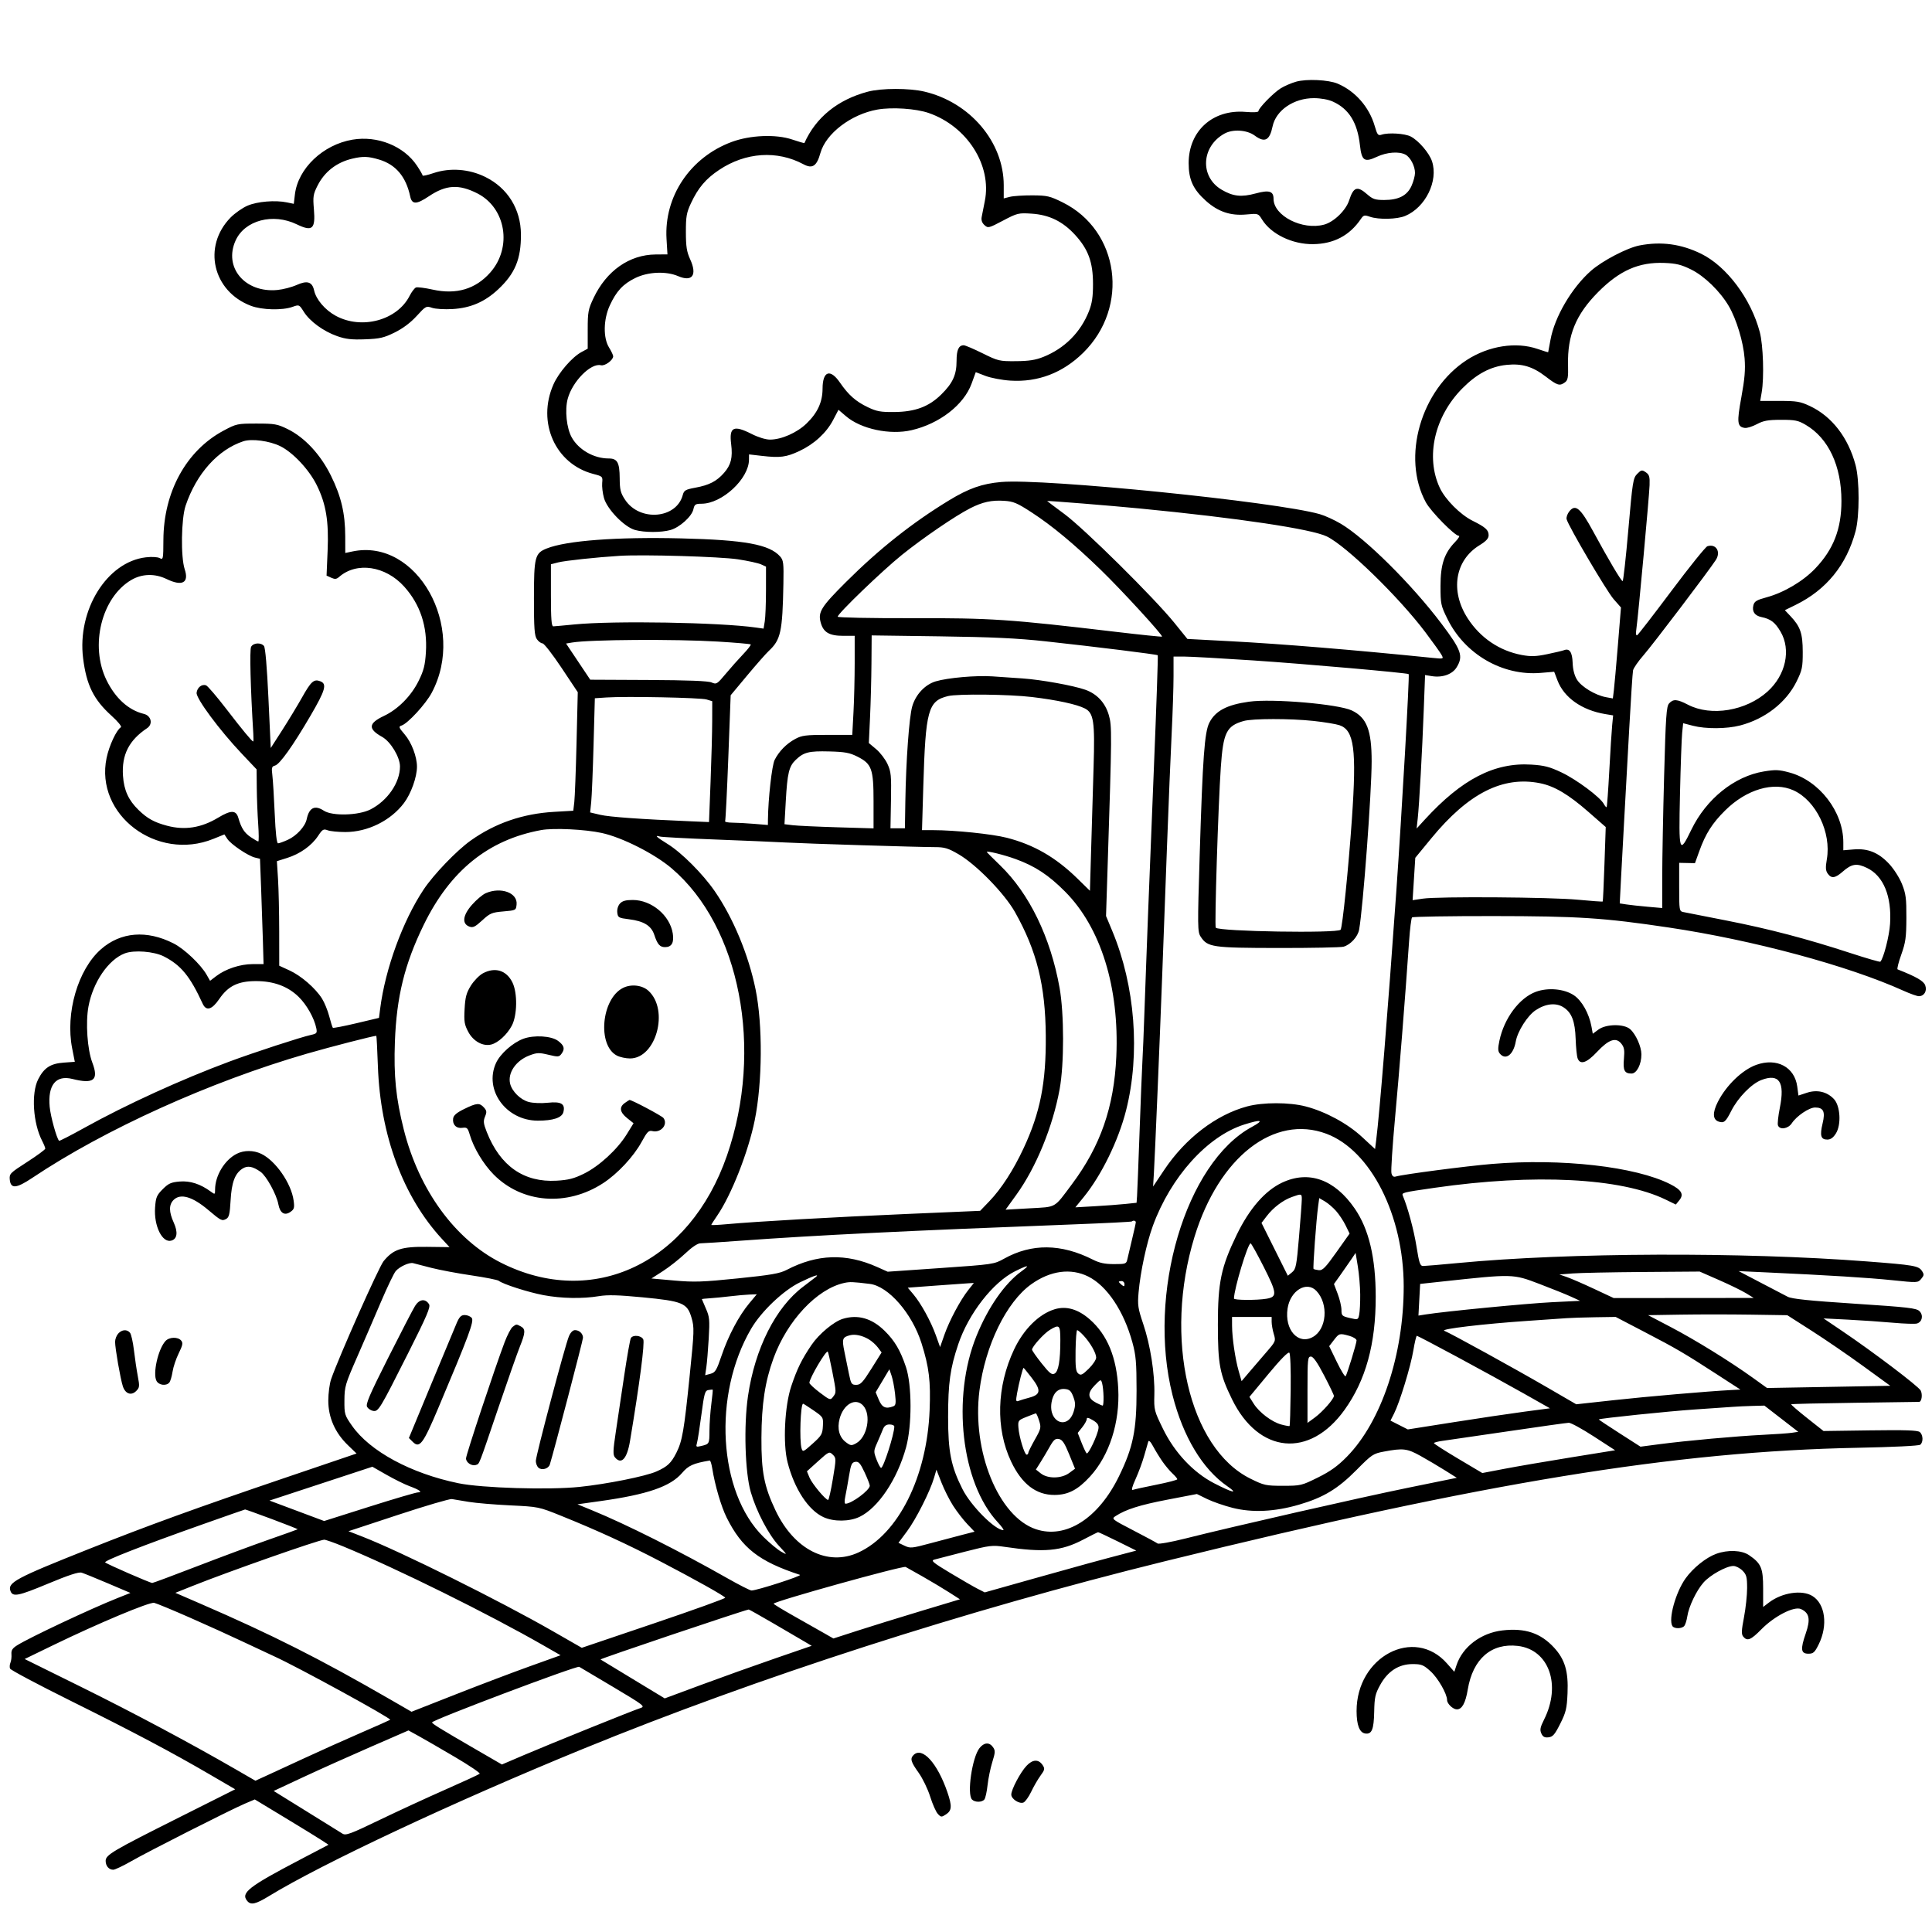 <svg version="1.1" width="1024" height="1024" xmlns="http://www.w3.org/2000/svg"><path d="M686.951 43.298 C 684.448 44.008,680.790 45.584,678.822 46.801 C 674.957 49.190,667.000 57.346,667.000 58.919 C 667.000 59.500,664.279 59.656,660.155 59.310 C 642.821 57.857,630.034 69.363,630.010 86.434 C 629.997 95.167,632.350 100.331,639.108 106.407 C 645.575 112.221,652.190 114.458,660.596 113.673 C 666.864 113.088,666.898 113.099,668.903 116.343 C 673.698 124.102,684.989 129.545,696.000 129.405 C 706.916 129.266,715.284 124.865,721.242 116.128 C 722.704 113.983,723.169 113.863,726.079 114.878 C 730.690 116.485,740.437 116.262,744.782 114.449 C 755.532 109.966,762.436 95.913,759.002 85.507 C 757.548 81.099,751.902 74.518,747.722 72.356 C 744.598 70.741,735.919 70.183,732.333 71.367 C 730.395 72.007,730.003 71.521,728.622 66.771 C 725.704 56.735,718.353 48.332,709.000 44.341 C 704.162 42.276,692.494 41.724,686.951 43.298 M460.000 48.583 C 444.086 52.781,432.389 62.246,426.367 75.800 C 426.293 75.965,423.368 75.128,419.867 73.941 C 411.328 71.046,397.649 71.591,387.854 75.216 C 365.856 83.359,351.912 104.105,353.275 126.664 L 353.768 134.828 347.499 134.876 C 333.595 134.983,321.450 143.502,314.603 157.953 C 311.766 163.939,311.500 165.370,311.500 174.657 L 311.500 184.814 308.229 186.576 C 303.198 189.285,296.138 197.438,293.336 203.775 C 284.452 223.863,294.339 245.990,314.533 251.215 C 319.384 252.470,319.492 252.580,319.173 255.938 C 318.993 257.829,319.415 261.429,320.112 263.938 C 321.769 269.905,330.914 279.327,336.575 280.899 C 341.565 282.285,350.386 282.298,355.321 280.928 C 360.211 279.570,366.678 273.744,367.512 269.944 C 368.084 267.340,368.583 266.999,371.829 266.990 C 382.707 266.961,396.899 253.801,396.978 243.670 L 397.000 240.841 403.750 241.620 C 413.454 242.741,416.712 242.323,423.670 239.067 C 431.529 235.390,438.007 229.429,441.598 222.570 L 444.411 217.196 448.376 220.590 C 456.336 227.403,471.659 230.672,483.146 228.007 C 497.989 224.564,510.856 214.587,514.956 203.340 L 517.174 197.258 522.337 199.239 C 525.177 200.328,531.100 201.451,535.500 201.733 C 550.113 202.672,563.239 197.661,574.094 187.000 C 598.839 162.695,593.302 122.132,563.208 107.258 C 556.438 103.912,555.037 103.589,547.146 103.546 C 542.391 103.521,537.038 103.873,535.250 104.329 L 532.000 105.159 532.000 98.185 C 532.000 75.296,514.178 54.260,489.947 48.549 C 481.899 46.652,467.255 46.669,460.000 48.583 M706.500 53.871 C 714.980 57.744,719.454 64.954,720.787 76.894 C 721.719 85.246,723.134 86.216,729.823 83.083 C 735.080 80.621,741.532 80.144,744.937 81.966 C 747.552 83.366,750.006 88.105,749.978 91.700 C 749.966 93.240,749.123 96.334,748.105 98.576 C 745.788 103.678,741.261 106.000,733.634 106.000 C 728.877 106.000,727.574 105.564,724.653 103.000 C 719.388 98.377,717.372 99.048,715.073 106.188 C 713.370 111.479,707.002 117.653,701.802 119.055 C 690.269 122.166,675.020 114.380,675.004 105.372 C 674.997 101.297,672.672 100.596,665.551 102.524 C 657.934 104.585,653.573 104.112,647.520 100.565 C 635.841 93.720,636.655 77.617,649.025 70.794 C 653.475 68.339,660.934 68.836,665.024 71.859 C 670.356 75.802,672.936 74.478,674.491 67.000 C 676.268 58.453,685.753 51.983,696.446 52.022 C 700.140 52.035,704.059 52.756,706.500 53.871 M492.249 59.896 C 512.633 66.973,525.789 87.651,521.966 106.605 C 521.312 109.847,520.566 113.635,520.308 115.023 C 519.997 116.699,520.495 118.138,521.794 119.314 C 523.678 121.019,524.032 120.933,531.624 116.930 C 539.177 112.947,539.794 112.796,546.673 113.233 C 556.106 113.834,563.272 117.329,569.869 124.548 C 576.827 132.160,579.316 138.999,579.316 150.500 C 579.316 157.384,578.806 160.793,577.144 165.000 C 572.734 176.165,564.220 184.686,553.000 189.168 C 548.823 190.837,545.318 191.381,538.425 191.432 C 529.698 191.497,529.019 191.336,520.772 187.250 C 516.055 184.912,511.567 183.000,510.798 183.000 C 508.115 183.000,507.000 185.437,507.000 191.299 C 507.000 198.697,504.965 203.130,498.795 209.174 C 492.243 215.591,485.032 218.268,474.000 218.380 C 466.786 218.452,464.668 218.069,460.000 215.845 C 453.602 212.797,449.715 209.365,445.169 202.750 C 440.024 195.265,436.015 196.661,435.978 205.950 C 435.950 213.093,433.361 218.752,427.528 224.421 C 422.450 229.356,414.199 233.000,408.103 233.000 C 405.842 233.000,401.877 231.780,398.391 230.013 C 388.785 225.142,386.396 226.314,387.524 235.343 C 388.421 242.521,387.464 246.402,383.756 250.625 C 379.829 255.098,375.934 257.111,368.561 258.478 C 363.270 259.459,362.540 259.889,361.863 262.420 C 358.497 275.006,339.046 276.585,331.316 264.900 C 328.899 261.246,328.493 259.620,328.451 253.416 C 328.394 245.120,327.208 243.000,322.621 243.000 C 314.767 243.000,306.738 238.437,303.053 231.880 C 300.297 226.978,299.286 217.316,300.902 211.343 C 303.392 202.141,313.192 192.257,318.503 193.590 C 320.584 194.112,325.000 190.876,325.000 188.829 C 325.000 188.228,324.007 186.130,322.794 184.166 C 319.635 179.056,319.812 169.267,323.195 161.908 C 326.678 154.330,330.202 150.537,336.727 147.345 C 343.472 144.045,353.070 143.624,359.411 146.351 C 366.922 149.581,369.631 145.837,365.823 137.487 C 363.972 133.428,363.546 130.733,363.535 123.000 C 363.522 114.736,363.875 112.741,366.244 107.664 C 370.025 99.562,374.065 94.790,381.139 90.066 C 395.190 80.683,411.871 79.567,425.877 87.074 C 430.600 89.605,432.896 88.078,434.832 81.118 C 437.713 70.764,451.096 60.551,465.026 58.075 C 472.767 56.700,485.495 57.551,492.249 59.896 M186.838 74.023 C 171.189 76.663,157.939 89.275,156.303 103.087 L 155.717 108.038 152.108 107.283 C 145.913 105.987,136.394 106.775,131.188 109.014 C 128.501 110.170,124.456 113.003,122.199 115.308 C 107.232 130.598,112.702 154.379,132.955 162.075 C 138.834 164.309,149.613 164.587,155.043 162.645 C 158.563 161.386,158.602 161.403,161.043 165.281 C 164.225 170.336,171.460 175.610,178.703 178.156 C 183.250 179.754,186.351 180.107,193.504 179.839 C 201.314 179.546,203.462 179.052,209.198 176.226 C 213.532 174.090,217.577 171.054,220.830 167.496 C 225.654 162.218,225.919 162.076,228.984 163.144 C 230.751 163.760,235.551 164.051,239.845 163.803 C 249.440 163.247,256.934 160.013,264.052 153.354 C 272.996 144.988,276.177 137.307,276.109 124.241 C 276.039 110.842,269.071 99.622,257.186 93.771 C 248.599 89.543,238.488 88.798,229.745 91.750 C 226.585 92.817,224.000 93.387,224.000 93.016 C 224.000 92.646,222.665 90.328,221.034 87.866 C 214.129 77.441,200.141 71.778,186.838 74.023 M200.878 84.556 C 209.766 87.196,215.185 93.611,217.422 104.140 C 218.340 108.460,220.746 108.438,227.280 104.051 C 236.389 97.934,243.177 97.522,252.981 102.491 C 268.153 110.179,271.597 131.088,259.883 144.396 C 252.109 153.228,241.850 156.280,229.314 153.491 C 225.221 152.580,221.246 152.075,220.481 152.369 C 219.716 152.662,218.186 154.676,217.080 156.844 C 210.477 169.787,191.680 174.844,177.941 167.374 C 172.285 164.299,167.539 158.731,166.485 153.934 C 165.479 149.351,162.841 148.528,157.238 151.047 C 154.632 152.219,150.025 153.412,147.000 153.700 C 129.850 155.329,118.393 141.738,124.880 127.459 C 129.752 116.732,144.679 112.793,157.301 118.904 C 165.589 122.916,167.265 121.431,166.372 110.868 C 165.805 104.169,165.997 102.940,168.323 98.350 C 172.055 90.984,178.430 86.043,186.718 84.092 C 192.393 82.755,195.113 82.845,200.878 84.556 M869.000 130.086 C 862.407 131.357,849.281 138.211,843.237 143.538 C 833.039 152.528,823.944 168.044,821.786 180.131 C 821.161 183.634,820.611 186.580,820.564 186.677 C 820.517 186.775,818.008 186.002,814.989 184.960 C 803.578 181.021,789.048 183.284,777.428 190.810 C 753.075 206.581,742.763 242.420,755.724 266.234 C 758.411 271.171,771.042 284.000,773.215 284.000 C 773.862 284.000,772.977 285.462,771.247 287.250 C 765.494 293.195,763.500 299.193,763.500 310.552 C 763.500 320.128,763.675 320.958,767.202 328.094 C 776.460 346.826,796.410 358.352,816.623 356.648 L 823.746 356.047 825.523 360.700 C 828.981 369.755,838.445 376.420,850.748 378.468 L 854.997 379.175 854.487 384.338 C 854.207 387.177,853.520 398.025,852.960 408.445 C 852.400 418.865,851.767 427.566,851.552 427.781 C 851.338 427.996,850.666 427.244,850.060 426.112 C 848.137 422.518,835.664 413.217,827.691 409.430 C 821.347 406.418,818.539 405.688,811.637 405.257 C 792.083 404.037,774.797 412.958,755.170 434.399 L 750.840 439.129 751.424 433.814 C 752.225 426.519,753.793 398.271,754.623 376.147 L 755.313 357.794 758.944 358.375 C 764.541 359.270,769.790 357.393,772.048 353.689 C 775.689 347.718,774.605 344.611,763.961 330.500 C 748.310 309.749,723.779 285.397,710.692 277.619 C 707.286 275.594,702.250 273.297,699.500 272.512 C 676.414 265.927,553.326 253.499,530.692 255.468 C 520.546 256.351,513.454 258.845,503.000 265.206 C 483.540 277.048,465.889 291.038,448.383 308.498 C 435.221 321.625,433.489 324.390,434.975 329.907 C 436.390 335.162,439.497 337.000,446.965 337.000 L 453.000 337.000 453.000 351.343 C 453.000 359.232,452.712 371.044,452.360 377.593 L 451.720 389.500 438.610 389.500 C 427.081 389.500,425.018 389.760,421.500 391.658 C 416.821 394.183,412.895 398.179,410.574 402.778 C 409.128 405.643,407.141 423.361,407.029 434.381 L 407.000 437.262 399.750 436.659 C 395.762 436.327,390.561 436.043,388.191 436.028 C 385.821 436.012,384.083 435.663,384.328 435.250 C 384.573 434.837,385.335 419.650,386.022 401.500 L 387.270 368.500 396.030 358.000 C 400.848 352.225,405.991 346.383,407.458 345.017 C 413.831 339.084,414.739 334.910,415.219 309.326 C 415.424 298.433,415.241 296.919,413.474 294.931 C 407.809 288.556,394.764 286.174,361.000 285.353 C 326.837 284.522,300.232 286.523,289.764 290.711 C 283.506 293.215,283.000 295.198,283.000 317.228 C 283.000 333.102,283.278 336.952,284.557 338.777 C 285.413 340.000,286.761 341.000,287.552 341.000 C 288.344 341.000,292.870 346.823,297.611 353.939 L 306.230 366.878 305.579 393.689 C 305.221 408.435,304.686 422.572,304.390 425.104 L 303.853 429.707 293.676 430.298 C 277.071 431.262,262.503 436.273,249.500 445.494 C 242.070 450.763,229.816 463.514,224.509 471.500 C 213.461 488.124,204.200 513.495,201.512 534.500 L 200.872 539.500 188.864 542.345 C 182.260 543.910,176.657 544.990,176.413 544.746 C 176.169 544.502,175.307 541.760,174.498 538.652 C 173.688 535.544,171.958 531.313,170.653 529.250 C 167.144 523.702,159.580 517.155,153.425 514.337 L 148.000 511.853 147.982 493.677 C 147.972 483.680,147.693 471.212,147.362 465.971 L 146.759 456.441 152.239 454.714 C 159.070 452.561,165.170 448.211,168.574 443.068 C 170.903 439.548,171.454 439.222,173.658 440.060 C 175.018 440.577,179.234 441.000,183.028 441.000 C 194.901 441.000,207.079 434.971,214.132 425.602 C 217.864 420.646,221.000 411.861,221.000 406.366 C 221.000 401.050,218.140 393.523,214.507 389.279 C 211.335 385.573,211.161 385.084,212.827 384.555 C 216.127 383.507,225.613 373.203,228.826 367.175 C 247.461 332.213,220.954 285.041,186.750 292.295 L 183.000 293.091 182.983 284.295 C 182.959 272.126,180.838 263.108,175.417 252.127 C 169.850 240.848,161.474 231.843,152.423 227.404 C 147.028 224.759,145.564 224.500,136.000 224.500 C 125.770 224.500,125.318 224.597,118.447 228.270 C 98.757 238.796,86.708 260.703,86.604 286.167 C 86.562 296.403,86.482 296.793,84.623 295.798 C 83.503 295.199,80.404 295.030,77.277 295.397 C 56.669 297.819,40.839 323.319,44.050 348.923 C 45.827 363.099,49.612 370.766,59.048 379.305 C 62.495 382.424,64.670 385.086,64.074 385.454 C 61.717 386.911,57.850 395.205,56.493 401.714 C 50.222 431.787,83.096 456.735,113.051 444.635 L 118.939 442.257 120.498 444.638 C 122.376 447.503,131.459 453.633,135.149 454.526 L 137.797 455.166 138.381 470.333 C 138.702 478.675,139.129 491.238,139.329 498.250 L 139.693 511.000 133.857 511.000 C 127.313 511.000,119.596 513.545,114.610 517.348 L 111.339 519.843 109.535 516.672 C 106.427 511.205,97.728 502.951,92.000 500.036 C 77.823 492.818,63.999 493.921,53.529 503.106 C 41.293 513.839,34.571 536.948,38.247 555.642 L 39.651 562.785 33.812 563.207 C 26.764 563.717,23.364 565.927,20.250 572.020 C 16.472 579.415,17.491 595.320,22.344 604.700 C 23.255 606.461,24.000 608.302,24.000 608.792 C 24.000 609.282,19.696 612.452,14.436 615.836 C 5.282 621.725,4.886 622.127,5.186 625.244 C 5.666 630.224,8.632 629.977,17.202 624.243 C 55.647 598.517,111.360 573.327,162.699 558.458 C 175.074 554.874,197.897 549.000,199.449 549.000 C 199.598 549.000,199.980 556.313,200.299 565.250 C 201.602 601.813,213.669 634.327,234.203 656.604 L 238.263 661.009 226.373 660.861 C 212.820 660.692,208.540 662.096,203.328 668.418 C 200.842 671.434,179.856 718.601,175.539 730.876 C 174.693 733.282,174.000 738.457,174.001 742.376 C 174.002 751.275,177.566 759.374,184.375 765.949 L 188.982 770.399 151.241 783.216 C 104.354 799.140,78.451 808.541,47.000 821.049 C 8.099 836.520,3.840 838.813,5.581 843.350 C 6.792 846.506,9.742 845.924,25.202 839.478 C 36.342 834.832,41.695 833.075,43.267 833.549 C 44.495 833.919,50.818 836.488,57.318 839.256 L 69.135 844.290 62.318 846.998 C 48.276 852.574,15.958 867.775,9.178 871.992 C 6.591 873.601,5.903 874.661,6.071 876.779 C 6.190 878.276,5.949 880.288,5.537 881.250 C 5.124 882.212,5.024 883.621,5.316 884.381 C 5.607 885.140,19.943 892.765,37.173 901.325 C 70.989 918.124,91.012 928.728,111.579 940.728 L 124.658 948.360 94.579 963.454 C 59.489 981.063,56.000 983.130,56.000 986.313 C 56.000 988.992,57.726 991.000,60.029 991.000 C 60.925 991.000,65.223 988.961,69.579 986.469 C 78.920 981.125,122.177 959.215,129.768 955.982 L 135.036 953.738 151.268 963.554 C 160.196 968.952,168.989 974.358,170.808 975.566 L 174.117 977.764 159.361 985.488 C 131.669 999.984,127.475 1003.253,131.046 1007.555 C 132.951 1009.850,135.506 1009.281,142.495 1005.003 C 170.684 987.750,241.094 954.743,308.902 926.995 C 401.726 889.012,511.549 853.595,617.500 827.476 C 787.108 785.665,887.511 769.236,985.000 767.343 C 1003.239 766.989,1017.026 766.315,1017.750 765.743 C 1019.461 764.391,1019.324 760.514,1017.513 759.010 C 1016.395 758.083,1009.867 757.862,991.263 758.123 L 966.500 758.471 957.764 751.555 C 952.959 747.751,949.182 744.485,949.370 744.296 C 949.559 744.108,964.740 743.751,983.107 743.505 C 1001.473 743.258,1016.807 743.044,1017.183 743.028 C 1018.553 742.972,1019.081 739.019,1017.989 736.980 C 1016.784 734.728,992.844 716.586,976.500 705.539 L 966.500 698.779 979.500 699.438 C 986.650 699.800,997.391 700.538,1003.368 701.078 C 1009.346 701.618,1015.060 701.798,1016.067 701.479 C 1018.852 700.595,1019.541 697.092,1017.355 694.936 C 1015.735 693.338,1011.380 692.837,983.000 690.981 C 958.844 689.401,949.730 688.455,947.500 687.297 C 945.850 686.440,939.325 683.034,933.000 679.729 L 921.500 673.719 936.000 674.386 C 969.351 675.918,990.289 677.216,1003.000 678.538 C 1016.365 679.928,1016.518 679.921,1018.277 677.827 C 1019.825 675.984,1019.875 675.445,1018.670 673.629 C 1016.865 670.910,1014.459 670.494,989.500 668.580 C 923.325 663.505,831.333 663.862,772.876 669.420 C 763.733 670.289,755.391 671.000,754.337 671.000 C 752.679 671.000,752.200 669.615,750.786 660.750 C 749.402 652.068,746.177 640.060,743.573 633.890 C 742.820 632.106,742.980 632.065,760.500 629.539 C 813.175 621.944,859.193 624.308,882.864 635.826 L 888.228 638.436 890.100 636.125 C 892.618 633.015,891.278 630.680,885.214 627.613 C 866.808 618.301,827.646 613.863,790.798 616.911 C 777.269 618.031,743.488 622.451,739.783 623.587 C 738.588 623.954,737.891 623.413,737.489 621.807 C 737.171 620.538,738.034 607.350,739.405 592.500 C 741.670 567.978,744.738 529.368,746.854 498.750 C 747.301 492.288,748.004 486.663,748.417 486.250 C 748.830 485.838,768.143 485.517,791.334 485.538 C 836.551 485.578,849.959 486.451,884.481 491.602 C 929.161 498.269,979.570 511.846,1008.888 525.110 C 1012.402 526.699,1016.059 528.000,1017.016 528.000 C 1019.853 528.000,1021.481 525.266,1020.422 522.280 C 1019.595 519.947,1015.772 517.733,1005.763 513.790 C 1005.358 513.631,1006.229 510.125,1007.699 506.000 C 1010.015 499.504,1010.379 496.893,1010.421 486.500 C 1010.464 476.120,1010.149 473.697,1008.089 468.551 C 1006.753 465.213,1003.755 460.514,1001.261 457.848 C 995.685 451.887,990.038 449.583,982.526 450.206 L 977.000 450.665 977.000 446.514 C 977.000 430.229,964.308 413.742,948.472 409.455 C 942.880 407.941,941.040 407.865,934.827 408.892 C 919.240 411.466,904.357 423.435,896.463 439.745 C 890.022 453.051,889.714 452.082,890.432 420.750 C 890.776 405.762,891.292 391.209,891.580 388.410 L 892.104 383.320 897.270 384.660 C 904.087 386.428,915.194 386.361,922.307 384.508 C 935.551 381.059,946.743 372.335,952.226 361.187 C 955.196 355.149,955.499 353.692,955.486 345.515 C 955.471 335.669,954.234 332.094,948.892 326.456 L 946.008 323.413 951.674 320.634 C 968.002 312.626,978.736 299.427,983.500 281.500 C 985.627 273.499,985.624 254.558,983.496 246.535 C 979.616 231.908,970.915 220.661,959.253 215.196 C 954.175 212.816,952.295 212.500,943.226 212.500 L 932.952 212.500 933.726 208.000 C 935.090 200.071,934.550 182.962,932.717 176.000 C 928.081 158.394,915.158 141.129,901.661 134.510 C 891.034 129.298,880.496 127.871,869.000 130.086 M896.344 142.849 C 903.367 146.306,911.707 154.411,916.292 162.236 C 920.350 169.160,924.004 181.235,924.675 189.943 C 925.140 195.967,924.733 200.835,922.958 210.514 C 920.490 223.968,920.740 226.206,924.775 226.809 C 925.914 226.980,928.794 226.085,931.173 224.821 C 934.701 222.948,937.070 222.522,944.000 222.512 C 951.455 222.501,953.067 222.833,957.113 225.212 C 969.135 232.279,976.000 246.933,976.000 265.529 C 976.000 280.331,971.801 291.162,962.134 301.300 C 955.657 308.091,945.497 314.102,936.276 316.598 C 931.046 318.014,929.853 318.737,929.333 320.808 C 928.506 324.103,930.019 326.319,933.595 327.055 C 938.490 328.062,940.820 329.838,943.719 334.768 C 949.397 344.428,946.505 357.794,936.848 366.519 C 925.469 376.798,906.920 379.874,894.662 373.515 C 888.897 370.524,886.868 370.383,884.660 372.823 C 883.232 374.401,882.878 379.538,882.022 411.073 C 881.479 431.108,881.026 455.100,881.017 464.388 L 881.000 481.276 873.250 480.592 C 868.987 480.215,863.924 479.663,861.998 479.365 L 858.496 478.824 859.199 465.162 C 859.585 457.648,860.370 443.175,860.943 433.000 C 861.516 422.825,862.683 401.675,863.538 386.000 C 864.393 370.325,865.299 356.510,865.552 355.301 C 865.805 354.092,868.297 350.492,871.089 347.301 C 875.940 341.758,905.783 302.443,909.424 296.799 C 912.235 292.441,909.552 288.055,904.966 289.511 C 904.003 289.816,895.479 300.398,886.024 313.026 C 876.569 325.654,868.360 336.278,867.782 336.635 C 867.073 337.073,866.936 335.852,867.362 332.892 C 868.315 326.261,874.093 263.276,874.310 257.151 C 874.470 252.634,874.157 251.569,872.296 250.309 C 870.273 248.940,869.900 249.010,867.761 251.159 C 865.573 253.357,865.285 255.169,863.053 280.750 C 861.746 295.738,860.385 308.000,860.029 308.000 C 859.269 308.000,852.698 296.920,844.399 281.641 C 837.674 269.260,835.025 267.016,831.816 270.979 C 830.744 272.302,830.080 274.200,830.341 275.195 C 831.325 278.959,851.560 313.354,855.269 317.568 L 859.146 321.972 857.532 341.736 C 856.644 352.606,855.677 363.456,855.383 365.847 L 854.848 370.194 851.174 369.513 C 845.520 368.465,838.179 364.026,835.839 360.239 C 834.466 358.019,833.661 354.901,833.535 351.327 C 833.337 345.654,831.876 343.488,829.000 344.602 C 828.175 344.921,824.142 345.878,820.038 346.728 C 814.026 347.974,811.416 348.058,806.601 347.163 C 794.748 344.959,784.593 338.080,777.895 327.717 C 768.526 313.220,771.138 297.009,784.133 289.013 C 787.729 286.800,789.000 285.404,789.000 283.664 C 789.000 280.912,787.334 279.413,780.500 276.012 C 773.979 272.768,766.017 264.773,763.115 258.556 C 755.458 242.151,760.271 220.833,775.000 205.918 C 782.619 198.202,789.989 194.276,798.500 193.397 C 806.635 192.557,812.328 194.252,819.251 199.577 C 825.463 204.354,826.645 204.711,829.453 202.658 C 831.000 201.527,831.259 200.062,831.097 193.350 C 830.720 177.709,835.261 166.699,846.960 154.888 C 858.393 143.346,868.632 138.833,882.185 139.362 C 888.423 139.605,891.090 140.262,896.344 142.849 M148.484 236.448 C 155.277 239.772,163.867 248.949,167.933 257.227 C 172.803 267.140,174.306 276.232,173.647 291.791 L 173.084 305.081 175.538 306.199 C 177.490 307.089,178.351 307.003,179.746 305.779 C 189.030 297.639,204.350 299.922,214.238 310.920 C 222.734 320.370,226.592 332.034,225.739 345.698 C 225.312 352.540,224.596 355.379,221.925 360.804 C 217.948 368.882,211.000 375.909,203.463 379.474 C 195.187 383.389,194.952 386.345,202.581 390.594 C 207.051 393.085,212.000 401.309,212.000 406.248 C 212.000 414.803,205.415 424.393,196.371 429.012 C 190.045 432.243,176.124 432.624,171.646 429.688 C 166.856 426.548,163.844 428.035,162.560 434.173 C 161.752 438.035,157.208 443.001,152.541 445.120 C 150.319 446.130,148.002 446.966,147.394 446.978 C 146.660 446.993,146.059 441.700,145.606 431.250 C 145.231 422.587,144.667 413.428,144.353 410.895 C 143.856 406.895,144.039 406.223,145.746 405.777 C 148.268 405.117,155.279 395.269,164.616 379.268 C 172.490 365.775,173.423 362.473,169.750 361.086 C 166.354 359.804,164.904 361.089,160.088 369.654 C 157.661 373.969,152.936 381.767,149.588 386.982 L 143.500 396.464 142.277 370.117 C 141.505 353.483,140.630 343.259,139.905 342.385 C 138.266 340.411,134.246 340.672,133.093 342.827 C 132.255 344.392,132.765 364.584,134.253 388.750 C 134.397 391.087,134.377 393.000,134.209 393.000 C 133.557 393.000,128.607 387.014,119.882 375.677 C 114.878 369.175,110.097 363.591,109.256 363.268 C 107.031 362.414,104.545 364.329,104.202 367.162 C 103.840 370.146,116.324 386.984,128.200 399.530 L 136.000 407.770 136.094 417.635 C 136.146 423.061,136.483 431.663,136.844 436.750 C 137.205 441.838,137.229 446.000,136.898 446.000 C 136.567 446.000,134.778 444.977,132.924 443.727 C 129.508 441.426,127.903 438.936,126.328 433.500 C 125.114 429.305,122.442 429.278,115.611 433.391 C 106.649 438.788,97.927 440.156,88.500 437.644 C 81.689 435.829,78.117 433.850,73.414 429.286 C 68.116 424.144,65.701 418.839,65.186 411.211 C 64.435 400.075,68.328 392.381,77.974 385.939 C 81.185 383.794,80.156 379.315,76.235 378.373 C 68.160 376.433,61.153 370.101,56.454 360.496 C 47.501 342.197,53.834 316.628,69.608 307.384 C 75.254 304.075,82.081 303.893,88.262 306.885 C 96.584 310.914,100.291 308.926,97.899 301.718 C 95.747 295.231,96.039 274.930,98.384 268.000 C 104.131 251.014,115.530 238.308,129.000 233.876 C 133.418 232.422,142.781 233.658,148.484 236.448 M546.693 271.523 C 557.587 278.603,569.202 288.246,583.367 301.971 C 594.412 312.672,616.556 336.816,615.874 337.413 C 615.668 337.593,604.700 336.461,591.500 334.897 C 534.793 328.179,525.455 327.554,483.250 327.649 C 461.420 327.698,444.000 327.349,444.000 326.862 C 444.000 325.220,467.580 302.522,478.053 294.081 C 489.170 285.123,506.410 273.356,514.246 269.379 C 520.786 266.060,525.518 265.022,532.193 265.442 C 537.130 265.752,539.057 266.561,546.693 271.523 M604.000 269.499 C 656.376 274.586,695.190 280.391,703.274 284.346 C 713.673 289.433,741.353 316.350,755.500 335.129 C 759.578 340.543,763.436 345.947,764.073 347.136 C 765.218 349.276,765.161 349.293,758.865 348.653 C 717.291 344.429,679.642 341.325,652.421 339.877 L 629.342 338.650 622.421 330.089 C 611.814 316.968,574.765 280.301,564.250 272.517 C 559.163 268.751,555.000 265.617,555.000 265.552 C 555.000 265.294,588.439 267.988,604.000 269.499 M391.100 296.443 C 396.380 297.248,401.892 298.449,403.350 299.114 L 406.000 300.321 405.989 312.911 C 405.983 319.835,405.692 327.229,405.343 329.342 L 404.709 333.183 400.604 332.601 C 381.363 329.872,325.241 328.914,304.500 330.961 C 299.000 331.504,293.938 331.960,293.250 331.974 C 292.300 331.994,292.000 328.055,292.000 315.539 L 292.000 299.077 295.750 298.103 C 299.376 297.160,316.179 295.362,328.500 294.598 C 341.025 293.820,381.775 295.022,391.100 296.443 M554.000 339.897 C 580.996 342.838,613.165 346.832,613.634 347.300 C 613.848 347.515,612.907 374.872,611.542 408.095 C 610.178 441.318,608.812 475.475,608.508 484.000 C 608.203 492.525,607.747 504.675,607.494 511.000 C 607.241 517.325,606.791 529.700,606.495 538.500 C 606.198 547.300,605.750 558.100,605.499 562.500 C 605.248 566.900,604.562 584.000,603.975 600.500 C 603.387 617.000,602.794 632.075,602.656 634.000 L 602.406 637.500 596.453 638.123 C 593.179 638.465,585.878 639.009,580.228 639.332 L 569.956 639.919 574.331 634.549 C 583.823 622.896,592.809 604.507,596.866 588.433 C 604.428 558.474,601.661 522.565,589.552 493.500 L 586.219 485.500 587.041 460.000 C 589.366 387.878,589.390 384.816,587.689 378.985 C 585.783 372.448,581.422 367.766,575.195 365.569 C 568.887 363.343,551.754 360.255,542.000 359.586 C 537.325 359.266,530.107 358.772,525.959 358.488 C 517.398 357.903,502.287 359.235,495.956 361.131 C 490.259 362.838,485.307 368.123,483.495 374.428 C 481.866 380.100,480.195 403.157,479.849 424.750 L 479.621 439.000 475.793 439.000 L 471.966 439.000 472.233 424.250 C 472.473 410.993,472.285 409.036,470.379 404.915 C 469.213 402.393,466.513 398.866,464.379 397.076 L 460.500 393.822 461.141 380.161 C 461.494 372.647,461.832 359.813,461.891 351.640 L 462.000 336.780 498.250 337.276 C 525.635 337.651,539.269 338.292,554.000 339.897 M380.453 340.046 C 389.778 340.611,397.626 341.292,397.893 341.560 C 398.161 341.827,396.346 344.173,393.860 346.773 C 391.375 349.373,387.206 354.063,384.595 357.196 C 380.085 362.609,379.715 362.835,377.174 361.723 C 375.348 360.924,364.725 360.506,343.675 360.407 L 312.851 360.261 306.439 350.673 L 300.027 341.085 303.264 340.542 C 312.624 338.970,357.892 338.680,380.453 340.046 M664.014 350.027 C 691.502 351.856,745.982 356.649,746.629 357.296 C 747.164 357.830,742.984 431.132,740.032 473.000 C 735.613 535.658,731.201 590.205,729.415 604.256 L 728.811 609.012 721.888 602.603 C 714.169 595.456,702.573 589.178,692.000 586.422 C 683.379 584.174,669.348 584.175,661.000 586.423 C 644.548 590.852,628.264 603.321,617.066 620.062 L 611.163 628.888 611.592 621.694 C 612.150 612.332,614.732 550.828,615.988 517.000 C 616.529 502.425,617.658 472.050,618.497 449.500 C 619.336 426.950,620.468 399.547,621.012 388.603 C 621.555 377.660,622.000 364.048,622.000 358.353 L 622.000 348.000 627.764 348.000 C 630.934 348.000,647.246 348.912,664.014 350.027 M547.000 369.441 C 560.178 371.021,570.772 373.313,575.003 375.501 C 579.689 377.925,580.348 382.347,579.623 406.500 C 579.276 418.050,578.699 437.543,578.340 449.818 L 577.688 472.136 571.094 465.681 C 559.566 454.396,547.971 447.701,533.580 444.020 C 525.854 442.044,506.081 440.000,494.695 440.000 L 488.680 440.000 489.368 416.750 C 490.565 376.318,491.889 371.497,502.500 368.930 C 507.651 367.684,534.961 367.998,547.000 369.441 M374.500 370.738 L 377.500 371.653 377.480 382.077 C 377.470 387.810,377.084 402.222,376.625 414.105 L 375.788 435.710 366.144 435.307 C 339.568 434.197,322.982 433.009,318.143 431.869 L 312.786 430.607 313.355 425.054 C 313.668 421.999,314.229 408.382,314.600 394.794 L 315.276 370.088 321.388 369.675 C 331.729 368.975,371.322 369.768,374.500 370.738 M661.992 371.914 C 650.271 373.554,644.176 376.775,640.996 383.007 C 638.426 388.046,637.457 401.286,635.863 453.132 C 634.683 491.532,634.712 493.912,636.385 496.465 C 640.046 502.052,642.447 502.402,677.500 502.453 C 695.100 502.479,710.667 502.172,712.093 501.770 C 715.803 500.727,719.694 496.470,720.367 492.719 C 722.444 481.143,727.000 419.900,727.000 403.554 C 727.000 387.032,724.390 380.311,716.526 376.580 C 709.340 373.170,674.390 370.180,661.992 371.914 M696.211 382.114 C 701.870 382.726,708.035 383.739,709.911 384.364 C 717.736 386.970,719.090 397.111,716.539 434.000 C 714.719 460.305,711.500 491.833,710.535 492.798 C 708.592 494.741,646.390 493.724,644.383 491.716 C 643.651 490.984,645.672 426.716,647.059 406.633 C 648.327 388.274,650.060 384.758,659.120 382.153 C 663.821 380.800,683.885 380.780,696.211 382.114 M454.432 401.019 C 462.045 404.849,463.000 407.495,463.000 424.761 L 463.000 439.053 443.750 438.481 C 433.163 438.166,422.540 437.670,420.144 437.377 L 415.788 436.846 416.473 424.673 C 417.311 409.778,418.179 406.159,421.734 402.760 C 426.003 398.678,428.707 397.995,439.500 398.277 C 447.823 398.495,450.327 398.955,454.432 401.019 M816.254 415.122 C 823.915 416.661,831.335 421.067,842.020 430.422 L 851.068 438.345 850.398 457.922 C 850.029 468.690,849.614 477.637,849.475 477.806 C 849.336 477.974,843.435 477.555,836.361 476.876 C 821.877 475.484,762.382 475.071,754.104 476.304 L 748.709 477.108 749.419 465.878 L 750.130 454.649 758.684 444.248 C 778.289 420.412,796.561 411.167,816.254 415.122 M950.601 418.906 C 962.533 424.325,970.711 441.225,968.266 455.412 C 967.512 459.792,967.607 461.422,968.709 462.995 C 970.645 465.759,972.655 465.510,976.636 462.014 C 981.447 457.791,984.101 457.386,989.587 460.042 C 998.271 464.246,1002.696 474.994,1001.775 489.641 C 1001.366 496.159,998.314 508.019,996.609 509.725 C 996.365 509.969,989.265 507.914,980.832 505.158 C 957.567 497.554,937.634 492.325,915.000 487.888 C 903.725 485.677,893.487 483.665,892.250 483.415 C 890.057 482.973,890.000 482.636,890.000 470.145 L 890.000 457.327 894.181 457.414 L 898.363 457.500 900.669 451.109 C 904.007 441.859,907.550 436.293,914.426 429.496 C 925.719 418.335,940.083 414.130,950.601 418.906 M319.000 441.505 C 329.829 443.880,346.882 452.508,355.930 460.191 C 392.275 491.052,404.829 556.048,385.331 612.408 C 365.561 669.555,314.263 693.887,265.493 669.251 C 241.209 656.984,222.101 630.793,214.013 598.690 C 209.837 582.112,208.633 570.209,209.305 552.134 C 210.192 528.277,214.427 511.054,224.493 490.371 C 238.559 461.471,258.806 445.096,286.831 439.955 C 293.395 438.750,310.109 439.556,319.000 441.505 M379.000 444.951 C 394.125 445.527,410.775 446.235,416.000 446.524 C 426.972 447.132,486.584 448.982,495.523 448.993 C 500.657 448.999,502.501 449.553,508.023 452.750 C 517.410 458.185,532.393 473.534,537.959 483.419 C 549.530 503.964,554.085 522.263,554.284 549.000 C 554.470 573.890,551.347 589.704,542.507 608.640 C 537.123 620.171,530.744 630.047,524.425 636.633 L 519.500 641.765 480.562 643.434 C 441.606 645.103,400.766 647.420,385.250 648.841 C 380.712 649.257,377.000 649.431,377.000 649.229 C 377.000 649.026,378.394 646.834,380.097 644.358 C 387.626 633.415,396.610 610.597,400.027 593.738 C 404.105 573.617,404.302 543.221,400.476 524.423 C 396.744 506.083,388.580 486.453,378.807 472.315 C 372.426 463.084,361.235 451.885,353.818 447.307 C 347.863 443.631,346.655 442.466,349.750 443.384 C 350.712 443.670,363.875 444.375,379.000 444.951 M538.242 455.297 C 548.600 459.059,555.737 463.749,564.492 472.545 C 583.475 491.617,593.314 523.279,591.668 560.000 C 590.469 586.759,583.290 607.403,568.138 627.666 C 558.436 640.640,560.243 639.611,545.738 640.432 L 532.976 641.155 538.634 633.327 C 549.142 618.791,557.989 597.230,561.632 577.276 C 564.073 563.913,564.050 537.296,561.586 523.500 C 556.821 496.813,545.525 473.557,530.089 458.656 C 526.190 454.892,523.000 451.688,523.000 451.535 C 523.000 450.829,532.172 453.093,538.242 455.297 M257.452 473.406 C 255.776 474.136,252.492 476.907,250.154 479.563 C 245.246 485.138,244.717 489.630,248.791 491.125 C 250.685 491.820,251.863 491.246,255.592 487.809 C 259.706 484.016,260.688 483.601,266.801 483.076 C 273.435 482.506,273.503 482.470,273.805 479.366 C 274.406 473.179,265.460 469.918,257.452 473.406 M328.580 478.912 C 327.557 480.042,326.983 481.983,327.175 483.662 C 327.480 486.322,327.869 486.546,333.372 487.229 C 341.248 488.207,345.178 490.629,346.787 495.494 C 348.458 500.543,349.737 502.000,352.500 502.000 C 356.007 502.000,357.352 499.609,356.583 494.745 C 355.071 485.174,345.343 477.028,335.405 477.009 C 331.650 477.002,329.855 477.503,328.580 478.912 M86.892 506.943 C 95.915 511.550,100.746 517.444,107.429 532.000 C 109.292 536.059,112.335 535.192,116.206 529.500 C 120.910 522.584,126.205 520.000,135.674 520.000 C 145.066 520.000,152.530 522.748,158.247 528.311 C 162.548 532.496,166.578 539.642,167.644 544.971 C 168.156 547.529,167.893 547.864,164.855 548.521 C 159.546 549.669,134.637 557.807,121.602 562.653 C 95.998 572.170,66.816 585.504,44.588 597.842 C 37.487 601.784,31.512 604.846,31.312 604.645 C 30.014 603.348,26.809 591.756,26.332 586.638 C 25.254 575.057,29.651 569.668,38.384 571.866 C 49.704 574.717,52.461 572.456,48.938 563.210 C 46.290 556.257,45.308 542.063,46.884 533.500 C 49.259 520.591,57.439 508.614,66.137 505.308 C 71.106 503.420,81.613 504.248,86.892 506.943 M255.984 515.856 C 254.068 516.876,251.187 519.819,249.582 522.394 C 247.182 526.247,246.591 528.443,246.247 534.788 C 245.883 541.504,246.140 543.080,248.238 546.986 C 250.898 551.941,255.989 554.722,260.380 553.620 C 264.004 552.710,268.783 548.324,271.271 543.624 C 274.178 538.132,274.347 526.286,271.599 520.706 C 268.441 514.294,262.425 512.426,255.984 515.856 M330.149 523.643 C 318.716 529.459,316.530 554.086,326.967 559.483 C 328.581 560.317,331.707 561.000,333.916 561.000 C 347.746 561.000,354.771 535.345,343.727 525.168 C 340.399 522.101,334.485 521.437,330.149 523.643 M814.054 525.667 C 805.286 528.882,797.214 539.710,794.719 551.602 C 793.853 555.732,793.898 557.172,794.933 558.419 C 798.039 562.162,802.146 559.047,803.396 552.000 C 804.365 546.542,809.622 538.278,813.948 535.416 C 819.219 531.927,824.619 531.342,828.580 533.829 C 833.025 536.621,834.807 541.208,835.128 550.680 C 835.280 555.180,835.749 559.792,836.170 560.930 C 837.505 564.540,840.959 563.407,846.420 557.568 C 852.622 550.937,856.452 549.607,859.284 553.099 C 860.872 555.058,861.136 556.540,860.718 561.154 C 860.158 567.347,861.008 569.000,864.751 569.000 C 867.502 569.000,870.014 564.090,869.978 558.782 C 869.951 554.709,867.020 548.156,864.036 545.500 C 860.753 542.577,851.261 542.692,847.186 545.704 L 844.205 547.908 843.534 544.204 C 842.256 537.153,838.413 530.302,834.155 527.484 C 829.014 524.082,820.480 523.311,814.054 525.667 M277.385 550.564 C 271.772 552.627,265.112 558.544,262.886 563.444 C 256.423 577.673,268.194 593.922,285.000 593.972 C 293.139 593.997,297.855 592.426,298.604 589.442 C 299.701 585.072,297.465 583.717,290.408 584.473 C 286.829 584.856,282.516 584.677,280.182 584.049 C 275.871 582.888,271.417 578.509,270.391 574.423 C 268.959 568.716,273.409 562.155,280.567 559.421 C 284.569 557.893,285.706 557.850,290.663 559.039 C 295.876 560.290,296.343 560.251,297.654 558.459 C 299.535 555.886,299.043 554.117,295.763 551.671 C 292.229 549.034,283.050 548.481,277.385 550.564 M930.885 564.380 C 923.465 567.031,914.935 575.247,910.484 584.031 C 907.567 589.787,907.746 593.467,910.993 594.498 C 913.758 595.375,914.666 594.592,917.603 588.796 C 921.173 581.751,928.305 574.431,933.549 572.428 C 943.019 568.811,946.110 573.452,943.351 587.145 C 942.484 591.448,942.036 595.651,942.356 596.485 C 943.318 598.992,947.752 598.308,949.688 595.353 C 952.206 591.510,958.868 587.000,962.028 587.000 C 966.502 587.000,967.521 589.161,966.012 595.450 C 964.466 601.892,965.076 604.000,968.483 604.000 C 970.271 604.000,971.637 603.032,973.069 600.750 C 975.994 596.089,975.419 586.139,972.015 582.515 C 968.355 578.620,963.099 577.401,957.669 579.189 L 953.212 580.656 952.586 575.938 C 951.206 565.537,941.746 560.498,930.885 564.380 M331.223 584.557 C 328.069 586.766,328.465 589.488,332.398 592.626 L 335.796 595.337 332.148 601.248 C 327.231 609.216,317.565 618.104,309.499 622.075 C 304.221 624.674,301.274 625.431,295.030 625.792 C 277.675 626.797,265.111 618.040,257.991 599.976 C 256.232 595.514,256.086 594.207,257.080 591.806 C 258.082 589.388,257.989 588.646,256.477 586.974 C 254.169 584.424,252.672 584.543,246.000 587.808 C 242.030 589.751,240.409 591.141,240.173 592.805 C 239.709 596.077,241.858 598.248,245.091 597.773 C 247.507 597.419,247.924 597.810,248.995 601.438 C 251.060 608.439,256.150 616.932,261.597 622.467 C 276.641 637.754,300.428 639.647,319.687 627.091 C 327.355 622.092,335.836 612.998,340.076 605.226 C 343.025 599.823,343.815 599.028,345.771 599.500 C 350.303 600.595,354.202 595.988,351.644 592.559 C 350.794 591.419,334.944 583.000,333.648 583.000 C 333.536 583.000,332.445 583.701,331.223 584.557 M663.549 597.277 C 628.411 616.309,607.853 685.801,621.475 739.502 C 627.062 761.526,637.394 778.699,650.486 787.720 C 656.675 791.984,653.340 791.238,643.500 786.156 C 632.527 780.489,622.614 769.965,616.506 757.500 C 611.731 747.756,611.612 747.289,611.827 739.266 C 612.123 728.223,609.722 712.933,605.929 701.707 C 603.142 693.460,602.885 691.725,603.467 685.068 C 604.420 674.166,607.680 658.935,611.019 649.785 C 620.511 623.776,639.928 602.222,659.438 596.035 C 668.593 593.132,670.267 593.638,663.549 597.277 M703.066 600.933 C 726.546 609.760,743.970 644.182,743.994 681.789 C 744.017 717.960,732.215 753.393,713.938 772.027 C 708.993 777.068,705.191 779.800,698.513 783.108 C 689.894 787.379,689.386 787.500,680.024 787.500 C 670.907 787.500,669.992 787.300,662.778 783.735 C 630.135 767.602,616.628 709.200,633.122 655.500 C 646.096 613.255,675.280 590.488,703.066 600.933 M125.500 611.519 C 119.069 614.749,114.000 623.110,114.000 630.488 C 114.000 633.170,113.939 633.199,111.750 631.589 C 106.253 627.545,100.798 625.769,95.282 626.227 C 90.685 626.608,89.306 627.228,86.246 630.287 C 83.055 633.479,82.584 634.606,82.195 639.984 C 81.482 649.839,86.074 659.063,90.926 657.523 C 93.959 656.561,94.380 653.059,92.074 647.975 C 89.492 642.283,89.469 638.531,92.000 636.000 C 95.636 632.364,101.975 634.201,110.411 641.337 C 117.110 647.004,117.633 647.267,119.838 646.087 C 121.393 645.255,121.805 643.554,122.221 636.257 C 122.767 626.683,124.494 622.033,128.472 619.426 C 131.162 617.664,133.898 618.135,138.084 621.081 C 141.193 623.269,146.560 633.038,147.532 638.277 C 148.406 642.988,150.829 644.509,153.962 642.314 C 155.939 640.930,156.154 640.144,155.623 636.270 C 154.373 627.148,146.020 615.135,138.418 611.528 C 134.335 609.591,129.347 609.587,125.500 611.519 M679.475 626.852 C 670.449 631.122,662.171 640.654,655.466 654.500 C 647.197 671.574,645.500 679.664,645.500 702.000 C 645.500 723.196,646.473 728.322,653.036 741.716 C 667.171 770.556,694.136 773.065,712.636 747.261 C 723.874 731.588,729.182 712.334,729.160 687.325 C 729.142 666.619,725.542 651.462,718.057 640.583 C 707.372 625.053,693.622 620.159,679.475 626.852 M689.979 635.750 C 689.968 637.263,689.308 646.150,688.513 655.500 C 687.196 670.983,686.866 672.664,684.820 674.333 L 682.574 676.165 675.599 662.174 L 668.623 648.183 671.341 644.620 C 674.824 640.052,679.991 636.124,684.748 634.427 C 689.876 632.597,690.003 632.629,689.979 635.750 M708.165 641.861 C 709.798 643.710,712.075 647.159,713.225 649.527 L 715.317 653.832 708.346 663.666 C 702.531 671.870,700.982 673.455,699.000 673.228 C 697.693 673.079,696.438 672.772,696.212 672.545 C 695.777 672.111,697.648 646.472,698.641 639.260 L 699.224 635.019 702.210 636.760 C 703.852 637.717,706.532 640.012,708.165 641.861 M602.000 647.810 C 602.000 648.255,601.137 652.192,600.082 656.560 C 599.027 660.927,597.893 665.737,597.563 667.250 C 596.982 669.907,596.742 670.000,590.448 670.000 C 585.567 670.000,582.751 669.402,579.217 667.614 C 562.438 659.126,546.817 658.971,532.148 667.149 C 526.876 670.088,526.371 670.162,498.648 672.083 L 470.500 674.034 464.942 671.547 C 448.426 664.157,433.153 664.642,416.952 673.069 C 413.277 674.981,408.750 675.769,391.000 677.584 C 372.322 679.494,367.910 679.641,357.386 678.704 L 345.271 677.624 351.386 673.695 C 354.749 671.534,360.054 667.344,363.176 664.383 C 366.680 661.059,369.741 658.997,371.176 658.993 C 372.454 658.989,382.275 658.349,393.000 657.570 C 433.173 654.654,480.012 652.362,569.500 648.932 C 586.000 648.300,599.688 647.606,599.917 647.391 C 600.651 646.702,602.000 646.973,602.000 647.810 M669.816 671.508 C 676.885 685.495,677.044 687.400,671.223 688.363 C 665.984 689.229,653.997 689.150,654.017 688.250 C 654.141 682.913,661.366 658.994,662.851 659.004 C 663.208 659.007,666.342 664.633,669.816 671.508 M720.937 686.125 C 720.972 690.319,720.737 695.065,720.416 696.672 C 719.835 699.573,719.799 699.587,715.416 698.570 C 711.307 697.616,711.000 697.319,711.000 694.283 C 711.000 692.489,710.106 688.668,709.012 685.791 L 707.025 680.560 710.608 675.530 C 712.578 672.763,715.160 669.051,716.345 667.281 L 718.500 664.062 719.687 671.281 C 720.340 675.251,720.903 681.931,720.937 686.125 M228.565 671.977 C 233.000 673.110,242.613 674.916,249.927 675.989 C 257.240 677.063,263.736 678.352,264.362 678.854 C 266.570 680.627,279.900 684.904,288.011 686.443 C 297.434 688.230,308.828 688.438,317.500 686.980 C 321.990 686.225,327.778 686.381,340.500 687.599 C 361.831 689.641,364.263 690.656,366.532 698.463 C 368.025 703.598,367.968 705.370,365.537 729.206 C 362.566 758.345,361.623 763.805,358.491 770.000 C 355.714 775.494,353.748 777.339,347.933 779.912 C 342.114 782.486,321.604 786.596,307.103 788.094 C 290.809 789.777,255.427 788.705,243.000 786.151 C 217.832 780.979,196.064 769.223,186.577 755.680 C 182.648 750.071,182.502 749.582,182.552 742.180 C 182.602 734.960,182.998 733.602,189.177 719.500 C 192.792 711.250,198.517 697.998,201.899 690.051 C 205.282 682.105,208.826 674.731,209.775 673.665 C 211.925 671.250,217.005 668.959,219.000 669.505 C 219.825 669.731,224.129 670.843,228.565 671.977 M541.369 673.847 C 532.487 680.282,523.686 692.937,517.541 708.109 C 504.334 740.723,509.472 785.899,528.761 806.750 C 530.924 809.087,532.290 811.000,531.797 811.000 C 527.416 811.000,514.629 798.169,510.133 789.263 C 504.056 777.225,502.498 769.404,502.513 751.000 C 502.527 732.988,503.610 725.233,507.888 712.503 C 513.347 696.258,526.326 679.584,538.025 673.787 C 545.120 670.272,546.277 670.292,541.369 673.847 M576.805 676.590 C 586.718 681.530,595.619 694.814,600.196 711.500 C 602.065 718.311,602.392 722.102,602.401 737.000 C 602.414 758.144,600.573 767.119,593.064 782.500 C 582.168 804.821,564.949 815.797,549.090 810.530 C 529.227 803.933,515.032 769.091,519.131 737.000 C 522.180 713.136,533.402 690.113,546.583 680.681 C 556.682 673.454,567.558 671.982,576.805 676.590 M911.178 678.482 C 916.855 680.972,923.300 684.118,925.500 685.473 L 929.500 687.938 892.397 687.969 L 855.295 688.000 844.897 683.129 C 839.179 680.451,832.700 677.638,830.500 676.879 L 826.500 675.500 833.500 674.952 C 837.350 674.651,854.080 674.303,870.678 674.180 L 900.856 673.955 911.178 678.482 M432.450 676.803 C 431.928 677.244,428.905 679.555,425.734 681.937 C 411.128 692.908,400.139 714.690,396.442 740.000 C 394.151 755.682,394.867 780.273,397.923 790.815 C 400.899 801.085,407.311 813.340,412.821 819.290 C 417.444 824.284,417.459 824.321,414.053 822.422 C 412.157 821.365,407.877 817.800,404.541 814.500 C 380.664 790.881,377.664 739.152,398.145 704.221 C 403.554 694.997,415.210 683.927,424.000 679.668 C 431.201 676.178,434.521 675.053,432.450 676.803 M815.984 680.534 C 822.538 683.028,830.061 686.058,832.701 687.268 L 837.500 689.467 822.658 690.190 C 809.492 690.833,765.888 695.054,755.652 696.677 L 751.804 697.287 752.255 688.893 L 752.706 680.500 764.103 679.265 C 802.120 675.148,801.806 675.140,815.984 680.534 M461.018 680.496 C 470.866 681.710,483.422 696.114,488.417 711.928 C 492.443 724.670,493.334 732.036,492.715 747.459 C 491.298 782.791,476.141 813.097,455.017 822.833 C 438.703 830.352,420.924 821.354,411.056 800.585 C 404.989 787.817,403.488 780.072,403.575 762.000 C 403.661 744.201,405.482 732.218,409.968 719.925 C 417.254 699.960,432.964 683.197,447.383 680.002 C 450.444 679.324,451.959 679.379,461.018 680.496 M596.000 680.622 C 596.000 681.951,595.729 682.020,594.500 681.000 C 593.675 680.315,593.000 679.585,593.000 679.378 C 593.000 679.170,593.675 679.000,594.500 679.000 C 595.325 679.000,596.000 679.730,596.000 680.622 M513.201 683.750 C 508.959 689.110,503.162 699.985,500.528 707.522 L 498.266 713.995 496.030 707.747 C 493.364 700.298,488.168 690.838,484.084 686.000 L 481.129 682.500 495.815 681.410 C 503.892 680.810,511.775 680.247,513.334 680.160 L 516.168 680.000 513.201 683.750 M697.759 684.250 C 704.270 691.200,703.204 704.544,695.810 708.647 C 688.021 712.969,680.757 704.772,682.439 693.557 C 683.872 684.004,692.575 678.716,697.759 684.250 M397.150 690.750 C 391.631 697.356,386.046 707.890,382.474 718.435 C 379.795 726.340,379.118 727.458,376.599 728.132 L 373.751 728.894 374.370 724.697 C 374.711 722.389,375.280 715.534,375.636 709.464 C 376.219 699.525,376.070 697.947,374.141 693.587 C 372.964 690.924,372.000 688.662,372.000 688.560 C 372.000 688.457,373.913 688.253,376.250 688.106 C 378.587 687.958,383.425 687.486,387.000 687.056 C 390.575 686.626,395.214 686.212,397.310 686.137 L 401.119 686.000 397.150 690.750 M219.983 692.184 C 218.845 694.008,212.421 706.407,205.707 719.738 C 195.693 739.622,193.698 744.293,194.602 745.738 C 195.208 746.707,196.659 747.642,197.827 747.816 C 200.577 748.226,201.303 747.025,216.293 717.262 C 226.307 697.378,228.302 692.707,227.398 691.262 C 225.442 688.135,222.261 688.531,219.983 692.184 M558.994 693.934 C 550.666 696.468,542.541 704.522,537.473 715.270 C 528.226 734.878,527.634 757.145,535.895 774.613 C 541.548 786.568,549.181 792.428,559.000 792.353 C 566.186 792.299,571.318 789.620,577.776 782.555 C 588.012 771.355,593.603 753.909,592.695 736.000 C 591.856 719.445,586.974 707.549,577.652 699.342 C 571.450 693.883,565.157 692.059,558.994 693.934 M960.318 705.405 C 967.478 709.981,979.759 718.399,987.611 724.112 L 1001.887 734.500 969.230 735.085 L 936.573 735.670 929.036 730.255 C 916.862 721.508,898.512 710.165,885.560 703.380 L 873.500 697.063 891.000 696.782 C 900.625 696.627,917.230 696.632,927.900 696.793 L 947.301 697.086 960.318 705.405 M242.052 701.250 C 241.043 703.587,234.931 718.251,228.472 733.835 L 216.727 762.171 218.741 764.186 C 222.394 767.839,224.216 765.432,232.309 746.266 C 248.593 707.704,251.388 700.172,250.023 698.527 C 249.325 697.687,247.660 697.000,246.321 697.000 C 244.413 697.000,243.492 697.917,242.052 701.250 M446.753 698.999 C 441.970 700.438,434.054 707.029,430.100 712.865 C 424.933 720.490,422.497 725.457,419.394 734.694 C 415.879 745.158,414.897 765.127,417.412 775.000 C 421.006 789.110,428.447 800.467,436.500 804.134 C 441.970 806.626,450.256 806.538,455.639 803.933 C 465.503 799.158,475.588 784.067,480.239 767.125 C 483.412 755.563,483.377 734.119,480.169 724.539 C 477.195 715.660,474.183 710.563,468.798 705.297 C 462.051 698.700,454.712 696.603,446.753 698.999 M674.000 700.634 C 674.000 702.083,674.510 704.970,675.133 707.050 C 676.246 710.765,676.177 710.934,671.214 716.666 C 668.436 719.875,664.341 724.647,662.115 727.271 L 658.068 732.043 656.551 726.771 C 654.690 720.306,653.046 709.123,653.020 702.750 L 653.000 698.000 663.500 698.000 L 674.000 698.000 674.000 700.634 M871.482 705.895 C 888.673 714.856,892.554 717.126,909.973 728.416 L 922.447 736.500 917.473 736.759 C 905.298 737.392,872.842 740.196,854.972 742.158 L 835.444 744.301 819.972 735.318 C 802.672 725.273,768.578 706.513,765.500 705.344 C 763.068 704.420,786.348 701.659,810.000 700.066 C 819.075 699.455,828.300 698.815,830.500 698.645 C 832.700 698.475,839.413 698.261,845.417 698.168 L 856.333 698.000 871.482 705.895 M271.721 703.250 C 270.808 703.938,268.869 707.650,267.414 711.500 C 262.204 725.282,247.000 771.073,247.000 772.983 C 247.000 775.231,250.159 777.260,252.350 776.419 C 254.196 775.711,253.409 777.735,264.192 746.000 C 269.145 731.425,274.278 716.835,275.599 713.578 C 278.506 706.408,278.595 704.389,276.066 703.035 C 273.655 701.745,273.726 701.742,271.721 703.250 M562.000 710.360 C 562.000 721.233,561.015 726.922,558.939 728.033 C 557.467 728.820,556.282 727.882,552.080 722.601 C 549.286 719.089,547.000 715.820,547.000 715.336 C 547.000 713.759,553.263 706.811,556.420 704.885 C 561.531 701.769,562.000 702.228,562.000 710.360 M62.655 706.829 C 61.745 707.835,61.000 709.801,61.000 711.198 C 61.000 714.616,63.800 730.710,65.089 734.702 C 66.404 738.773,69.545 739.899,72.195 737.249 C 73.982 735.463,74.056 734.769,73.035 729.395 C 72.419 726.153,71.498 719.963,70.989 715.640 C 70.479 711.317,69.543 707.155,68.909 706.390 C 67.311 704.464,64.624 704.653,62.655 706.829 M301.513 708.316 C 299.458 713.234,284.000 771.497,284.000 774.324 C 284.000 775.661,284.653 777.297,285.452 777.960 C 287.271 779.470,290.725 778.452,291.427 776.199 C 293.558 769.352,309.000 710.341,309.000 709.041 C 309.000 706.863,307.040 705.000,304.749 705.000 C 303.598 705.000,302.374 706.255,301.513 708.316 M574.211 707.750 C 577.809 711.577,580.992 717.111,580.996 719.547 C 580.998 720.673,579.220 723.332,577.045 725.456 C 573.649 728.773,572.864 729.132,571.500 728.000 C 570.206 726.926,569.940 724.664,570.071 715.840 C 570.160 709.878,570.546 705.000,570.929 705.000 C 571.312 705.000,572.789 706.237,574.211 707.750 M460.395 709.819 C 461.988 710.744,464.185 712.700,465.278 714.166 L 467.266 716.833 461.883 725.415 C 457.305 732.714,456.099 733.997,453.821 733.998 C 451.361 734.000,451.046 733.530,449.976 728.250 C 449.334 725.087,448.234 719.696,447.531 716.268 C 446.174 709.657,446.496 708.727,450.500 707.705 C 453.219 707.011,456.918 707.801,460.395 709.819 M715.250 708.053 C 717.313 708.625,719.000 709.725,719.000 710.495 C 719.000 711.995,714.152 727.881,713.223 729.424 C 712.917 729.933,710.829 726.558,708.583 721.924 L 704.500 713.500 707.000 710.250 C 709.783 706.632,709.963 706.584,715.250 708.053 M334.373 709.206 C 333.963 709.869,332.384 718.756,330.865 728.956 C 329.345 739.155,327.316 752.748,326.355 759.162 C 324.904 768.850,324.832 771.093,325.927 772.412 C 329.309 776.487,332.333 773.238,333.905 763.840 C 339.014 733.309,341.843 711.574,340.929 709.867 C 339.811 707.779,335.522 707.346,334.373 709.206 M772.518 719.298 C 784.058 725.511,799.800 734.157,807.500 738.510 L 821.500 746.424 808.000 748.213 C 800.575 749.196,783.627 751.717,770.339 753.813 L 746.178 757.626 741.580 755.290 L 736.983 752.953 738.872 749.227 C 741.859 743.333,747.694 724.241,749.103 715.750 C 749.811 711.487,750.648 708.000,750.963 708.000 C 751.279 708.000,760.979 713.084,772.518 719.298 M87.693 710.787 C 83.767 715.125,80.873 728.025,82.953 731.913 C 84.196 734.235,88.171 734.723,89.764 732.750 C 90.320 732.063,91.083 729.475,91.462 727.000 C 91.840 724.525,93.308 720.151,94.723 717.281 C 96.847 712.973,97.074 711.794,96.026 710.531 C 94.303 708.455,89.674 708.597,87.693 710.787 M441.087 726.673 C 443.339 738.283,443.330 737.980,441.502 740.395 C 440.125 742.213,439.841 742.120,434.533 738.113 C 431.490 735.815,429.000 733.482,429.000 732.928 C 429.000 730.521,437.844 715.511,438.736 716.403 C 438.981 716.647,440.038 721.269,441.087 726.673 M684.087 736.704 C 683.956 747.033,683.704 755.629,683.526 755.808 C 683.348 755.986,681.375 755.640,679.143 755.039 C 674.085 753.677,667.397 748.626,664.454 743.946 L 662.219 740.392 672.318 728.205 C 678.721 720.477,682.766 716.366,683.370 716.970 C 683.925 717.525,684.224 725.786,684.087 736.704 M701.793 728.979 C 704.657 734.467,707.000 739.355,707.000 739.841 C 707.000 741.466,701.018 748.277,696.986 751.242 L 693.000 754.173 693.000 736.587 C 693.000 720.345,693.137 719.000,694.793 719.000 C 696.048 719.000,698.145 721.988,701.793 728.979 M546.839 730.292 C 551.886 736.833,551.630 739.148,545.683 740.743 C 543.382 741.360,540.765 742.148,539.868 742.494 C 538.428 743.049,538.337 742.555,539.097 738.312 C 540.029 733.105,542.106 725.000,542.508 725.000 C 542.645 725.000,544.594 727.381,546.839 730.292 M474.387 738.629 C 474.961 743.765,474.810 744.859,473.454 745.379 C 469.491 746.900,467.515 746.016,465.811 741.959 L 464.122 737.938 467.753 731.843 L 471.384 725.747 472.544 729.124 C 473.181 730.981,474.011 735.258,474.387 738.629 M584.900 740.250 C 584.955 742.862,584.753 745.000,584.450 745.000 C 584.148 745.000,582.605 744.330,581.021 743.511 C 576.489 741.167,576.225 738.394,580.151 734.344 C 583.463 730.926,583.507 730.914,584.150 733.194 C 584.508 734.462,584.845 737.638,584.900 740.250 M377.025 744.078 C 376.495 748.160,376.048 754.511,376.031 758.191 C 375.998 765.349,375.988 765.367,371.620 766.413 C 368.969 767.048,368.793 766.920,369.413 764.802 C 369.783 763.536,370.839 756.781,371.759 749.791 C 373.251 738.455,373.652 737.047,375.466 736.751 C 376.585 736.569,377.610 736.473,377.744 736.538 C 377.879 736.602,377.555 739.995,377.025 744.078 M568.863 740.283 C 570.022 743.342,570.070 744.823,569.113 748.017 C 566.082 758.132,555.604 753.991,557.329 743.359 C 558.136 738.389,560.668 735.831,564.414 736.201 C 566.873 736.445,567.694 737.198,568.863 740.283 M457.491 744.990 C 461.910 749.873,459.727 761.670,453.796 764.959 C 451.309 766.338,450.870 766.294,448.340 764.405 C 444.818 761.775,443.606 757.176,445.036 751.866 C 447.113 744.152,453.528 740.611,457.491 744.990 M431.222 747.559 C 436.310 751.059,436.391 751.194,436.154 755.809 C 435.935 760.075,435.442 760.923,430.707 765.174 C 425.784 769.594,425.464 769.730,424.850 767.674 C 423.622 763.570,424.295 744.000,425.663 744.000 C 425.875 744.000,428.376 745.601,431.222 747.559 M944.137 751.944 L 953.110 758.889 949.805 759.394 C 947.987 759.672,941.100 760.162,934.500 760.483 C 920.514 761.164,893.820 763.580,879.500 765.460 L 869.500 766.773 858.359 759.636 C 852.232 755.711,847.287 752.420,847.370 752.322 C 847.842 751.770,884.917 747.934,898.500 747.032 C 907.300 746.448,916.300 745.827,918.500 745.653 C 920.700 745.479,925.349 745.261,928.832 745.168 L 935.163 745.000 944.137 751.944 M550.740 752.933 C 551.902 756.653,551.780 757.197,548.484 763.029 C 546.568 766.419,545.000 769.599,545.000 770.096 C 545.000 770.593,544.612 771.000,544.137 771.000 C 543.007 771.000,540.141 761.563,539.782 756.655 C 539.510 752.949,539.662 752.746,544.000 751.009 C 546.475 750.018,548.728 749.161,549.007 749.104 C 549.285 749.047,550.065 750.770,550.740 752.933 M582.233 757.002 C 581.820 760.591,576.784 771.187,575.915 770.294 C 575.491 769.857,574.259 767.243,573.179 764.485 L 571.214 759.469 573.602 756.485 C 574.915 754.843,575.992 752.896,575.995 752.158 C 575.999 751.155,576.822 751.304,579.250 752.747 C 581.640 754.167,582.429 755.294,582.233 757.002 M844.770 761.360 L 856.041 768.671 832.770 772.428 C 819.972 774.495,804.136 777.210,797.580 778.462 L 785.660 780.739 772.839 773.120 C 765.787 768.929,760.013 765.225,760.009 764.889 C 760.004 764.553,762.138 763.997,764.750 763.653 C 767.362 763.309,783.000 761.032,799.500 758.592 C 816.000 756.152,830.400 754.131,831.500 754.102 C 832.600 754.073,838.572 757.339,844.770 761.360 M474.000 756.106 C 474.000 760.088,468.273 778.000,467.000 778.000 C 466.599 778.000,465.517 776.025,464.595 773.610 C 462.997 769.424,463.009 769.018,464.859 764.860 C 465.926 762.462,467.285 759.263,467.878 757.750 C 468.658 755.762,469.656 755.000,471.479 755.000 C 472.865 755.000,474.000 755.498,474.000 756.106 M566.673 770.797 L 569.786 778.445 566.699 780.722 C 562.608 783.740,555.348 783.848,551.657 780.945 L 549.045 778.890 551.382 775.195 C 552.667 773.163,554.891 769.422,556.324 766.882 C 558.464 763.089,559.343 762.343,561.245 762.707 C 563.055 763.052,564.241 764.820,566.673 770.797 M616.024 774.500 C 617.544 776.700,619.960 779.591,621.394 780.924 C 622.827 782.258,624.000 783.657,624.000 784.034 C 624.000 784.411,619.001 785.715,612.892 786.933 C 606.782 788.150,601.165 789.383,600.409 789.673 C 599.508 790.019,600.030 788.005,601.922 783.833 C 603.510 780.331,605.558 774.773,606.473 771.483 C 607.388 768.192,608.347 764.860,608.603 764.079 C 608.897 763.182,609.842 764.104,611.165 766.579 C 612.317 768.735,614.504 772.300,616.024 774.500 M752.904 771.666 C 756.532 773.683,762.344 777.118,765.819 779.300 L 772.138 783.267 746.319 788.539 C 720.514 793.809,653.450 809.091,628.034 815.494 C 620.627 817.359,614.102 818.521,613.534 818.074 C 612.965 817.628,607.203 814.520,600.728 811.169 C 589.311 805.258,589.025 805.030,591.228 803.589 C 596.669 800.031,604.099 797.674,618.728 794.862 L 634.369 791.856 639.758 794.495 C 642.721 795.946,648.822 798.063,653.316 799.199 C 663.753 801.839,675.633 801.267,688.500 797.507 C 701.486 793.712,709.090 789.122,719.000 779.098 C 727.065 770.940,727.807 770.442,733.500 769.372 C 743.658 767.463,745.796 767.715,752.904 771.666 M441.425 783.912 C 440.411 790.011,439.282 795.000,438.918 795.000 C 437.564 795.000,430.391 786.385,429.061 783.162 L 427.685 779.825 433.592 774.493 C 439.338 769.308,439.552 769.212,441.385 770.993 C 443.226 772.783,443.227 773.075,441.425 783.912 M377.499 778.250 C 378.927 787.241,382.240 798.536,385.168 804.393 C 393.240 820.544,402.264 827.588,424.000 834.707 C 425.413 835.169,401.159 843.000,398.314 843.000 C 397.584 843.000,391.927 840.130,385.743 836.621 C 359.902 821.961,331.924 807.907,313.783 800.473 L 306.066 797.311 318.283 795.597 C 343.151 792.107,355.376 787.893,361.522 780.690 C 364.899 776.732,367.441 775.590,376.162 774.112 C 376.526 774.050,377.128 775.913,377.499 778.250 M461.000 787.449 C 461.000 789.837,451.368 797.000,448.156 797.000 C 447.590 797.000,447.533 795.500,448.014 793.250 C 448.455 791.188,449.343 786.264,449.988 782.309 C 450.995 776.134,451.467 775.074,453.330 774.805 C 455.110 774.547,455.994 775.549,458.250 780.381 C 459.762 783.621,461.000 786.801,461.000 787.449 M216.995 787.676 C 222.307 789.627,224.182 791.000,221.533 791.000 C 220.506 791.000,208.897 794.413,195.735 798.584 L 171.804 806.168 157.318 800.750 L 142.833 795.333 170.099 786.368 L 197.366 777.403 204.927 781.712 C 209.086 784.082,214.516 786.766,216.995 787.676 M505.183 798.082 C 507.150 801.151,510.508 805.501,512.644 807.747 L 516.529 811.831 510.015 813.500 C 506.432 814.419,498.808 816.437,493.074 817.985 C 483.308 820.621,482.443 820.702,479.426 819.263 L 476.205 817.727 480.749 811.614 C 485.526 805.188,492.958 790.467,495.077 783.231 L 496.328 778.962 498.967 785.731 C 500.418 789.454,503.215 795.012,505.183 798.082 M248.500 796.033 C 252.350 796.658,262.250 797.491,270.500 797.885 C 285.389 798.596,285.588 798.637,297.380 803.393 C 316.582 811.137,332.578 818.489,350.086 827.617 C 368.218 837.071,383.732 845.755,384.382 846.814 C 384.614 847.191,367.603 853.320,346.581 860.434 L 308.360 873.368 292.930 864.521 C 264.685 848.326,212.363 822.343,192.103 814.450 L 184.706 811.569 211.103 802.869 C 225.621 798.084,238.400 794.333,239.500 794.533 C 240.600 794.733,244.650 795.408,248.500 796.033 M144.156 805.164 C 151.773 808.004,157.892 810.431,157.753 810.558 C 157.614 810.685,150.750 813.144,142.500 816.023 C 134.250 818.903,117.153 825.250,104.507 830.129 C 91.861 835.008,81.148 839.000,80.700 839.000 C 79.569 839.000,56.673 829.016,55.742 828.116 C 54.873 827.277,75.576 819.186,107.500 807.888 C 119.600 803.606,129.681 800.079,129.903 800.051 C 130.125 800.023,136.539 802.324,144.156 805.164 M592.377 816.955 L 602.255 821.854 597.877 822.998 C 583.238 826.825,571.591 830.015,548.213 836.599 L 521.926 844.003 518.174 842.089 C 516.110 841.036,509.582 837.268,503.668 833.715 C 494.474 828.193,493.247 827.163,495.207 826.617 C 496.468 826.265,503.800 824.369,511.500 822.402 C 524.615 819.053,525.943 818.893,532.500 819.866 C 553.368 822.962,562.481 822.133,574.000 816.092 C 578.125 813.928,581.725 812.135,582.000 812.107 C 582.275 812.079,586.945 814.260,592.377 816.955 M181.807 819.586 C 210.325 831.350,258.816 855.332,288.308 872.260 L 297.116 877.315 280.808 883.167 C 271.839 886.385,254.063 893.124,241.307 898.142 L 218.115 907.266 206.807 900.736 C 169.560 879.225,144.466 866.564,106.222 849.988 L 92.944 844.232 102.003 840.607 C 120.941 833.027,168.641 816.265,171.807 816.077 C 172.525 816.035,177.025 817.614,181.807 819.586 M909.562 823.583 C 904.181 825.554,897.283 831.109,893.354 836.635 C 888.104 844.019,884.180 858.247,886.403 861.843 C 887.354 863.382,891.502 863.321,892.739 861.750 C 893.280 861.063,893.984 858.797,894.304 856.715 C 895.117 851.423,899.111 843.082,902.896 838.772 C 906.397 834.784,915.039 830.000,918.742 830.000 C 920.034 830.000,922.195 831.105,923.545 832.455 C 925.668 834.577,926.001 835.828,926.007 841.705 C 926.010 845.442,925.263 852.417,924.346 857.203 C 922.982 864.321,922.912 866.189,923.961 867.453 C 926.087 870.014,927.961 869.259,933.530 863.601 C 940.468 856.552,950.929 851.191,954.539 852.836 C 959.040 854.887,959.692 858.235,957.067 865.816 C 954.169 874.182,954.483 876.500,958.514 876.500 C 961.096 876.500,961.832 875.831,963.950 871.554 C 968.931 861.502,967.429 850.062,960.580 845.886 C 955.030 842.501,944.486 844.102,937.569 849.381 L 934.500 851.722 934.500 841.938 C 934.500 831.070,933.475 828.650,927.010 824.250 C 923.112 821.597,915.753 821.316,909.562 823.583 M489.000 835.574 C 493.675 838.238,500.039 842.046,503.142 844.038 L 508.783 847.660 488.142 853.873 C 476.789 857.291,461.701 861.964,454.614 864.257 L 441.728 868.427 436.532 865.464 C 433.674 863.834,426.550 859.800,420.700 856.500 C 414.851 853.200,410.052 850.275,410.036 850.000 C 409.969 848.826,478.324 829.789,480.000 830.515 C 480.275 830.635,484.325 832.911,489.000 835.574 M100.718 857.403 C 109.948 861.462,122.450 867.135,128.500 870.010 C 134.550 872.884,142.223 876.474,145.551 877.987 C 157.952 883.625,207.554 910.785,206.803 911.526 C 206.636 911.691,199.750 914.753,191.500 918.331 C 183.250 921.909,169.525 928.069,161.000 932.020 C 152.475 935.970,143.218 940.241,140.430 941.509 L 135.359 943.816 124.930 937.792 C 100.607 923.743,70.582 907.736,42.786 893.999 L 13.071 879.315 28.073 872.031 C 52.038 860.395,79.223 848.998,81.718 849.540 C 82.939 849.805,91.489 853.344,100.718 857.403 M409.831 860.375 C 416.799 864.432,424.234 868.779,426.354 870.035 L 430.208 872.320 410.854 878.985 C 400.209 882.651,382.683 888.921,371.907 892.917 L 352.315 900.184 335.407 889.935 C 326.108 884.298,318.406 879.625,318.291 879.550 C 317.790 879.227,392.947 853.887,396.831 853.070 C 397.013 853.031,402.863 856.319,409.831 860.375 M796.360 864.150 C 784.957 865.459,775.183 872.856,771.963 882.613 L 770.820 886.077 766.930 881.658 C 749.534 861.895,718.950 878.035,719.015 906.944 C 719.031 914.356,720.585 918.360,723.613 918.798 C 727.083 919.300,728.162 916.679,728.349 907.293 C 728.503 899.594,728.897 897.825,731.512 893.073 C 735.531 885.772,741.384 882.000,748.693 882.000 C 753.413 882.000,754.451 882.411,758.154 885.750 C 762.136 889.340,766.970 897.734,766.990 901.095 C 767.002 903.055,770.115 906.000,772.174 906.000 C 774.903 906.000,776.759 902.619,777.940 895.500 C 780.636 879.243,790.430 870.713,804.494 872.374 C 820.979 874.320,827.630 893.010,818.385 911.415 C 816.339 915.489,816.071 916.860,816.944 918.776 C 817.758 920.564,818.678 921.055,820.758 920.816 C 823.037 920.553,824.084 919.337,826.960 913.605 C 829.994 907.560,830.470 905.571,830.825 897.459 C 831.331 885.889,829.447 879.525,823.658 873.244 C 816.542 865.525,808.299 862.778,796.360 864.150 M324.874 894.062 C 341.497 903.971,342.123 904.457,339.374 905.331 C 335.418 906.589,292.122 924.069,277.762 930.205 L 266.025 935.221 252.262 927.247 C 233.235 916.223,229.000 913.611,229.000 912.901 C 229.000 911.666,305.610 882.740,307.000 883.451 C 307.275 883.591,315.318 888.366,324.874 894.062 M241.242 931.321 C 248.801 935.773,254.651 939.734,254.242 940.124 C 253.834 940.513,245.625 944.303,236.000 948.545 C 226.375 952.787,210.625 960.054,201.000 964.693 C 185.648 972.093,183.255 972.973,181.500 971.864 C 180.400 971.169,171.749 965.796,162.275 959.924 L 145.051 949.247 160.490 942.036 C 168.982 938.070,185.058 930.852,196.215 925.995 L 216.500 917.165 222.000 920.196 C 225.025 921.864,233.684 926.870,241.242 931.321 M519.142 926.546 C 515.230 931.519,512.411 951.011,515.200 953.800 C 516.766 955.366,520.487 955.338,521.747 953.750 C 522.293 953.063,523.051 949.638,523.432 946.139 C 523.813 942.641,524.942 937.151,525.942 933.940 C 527.537 928.813,527.584 927.851,526.323 926.050 C 524.379 923.276,521.562 923.470,519.142 926.546 M484.200 930.200 C 482.276 932.124,482.759 933.817,486.867 939.554 C 488.994 942.525,491.759 948.228,493.010 952.228 C 494.261 956.227,496.092 960.358,497.078 961.407 C 498.775 963.213,499.007 963.225,501.435 961.634 C 504.520 959.613,504.659 957.228,502.123 949.858 C 496.811 934.418,488.785 925.615,484.200 930.200 M544.049 935.948 C 540.778 939.450,536.000 948.487,536.000 951.173 C 536.000 953.475,540.217 956.238,542.431 955.388 C 543.373 955.026,545.239 952.429,546.576 949.615 C 547.914 946.802,550.137 942.963,551.516 941.084 C 553.743 938.051,553.870 937.435,552.647 935.584 C 550.480 932.302,547.330 932.435,544.049 935.948 " stroke="none" fill="black" fill-rule="evenodd"/></svg>
